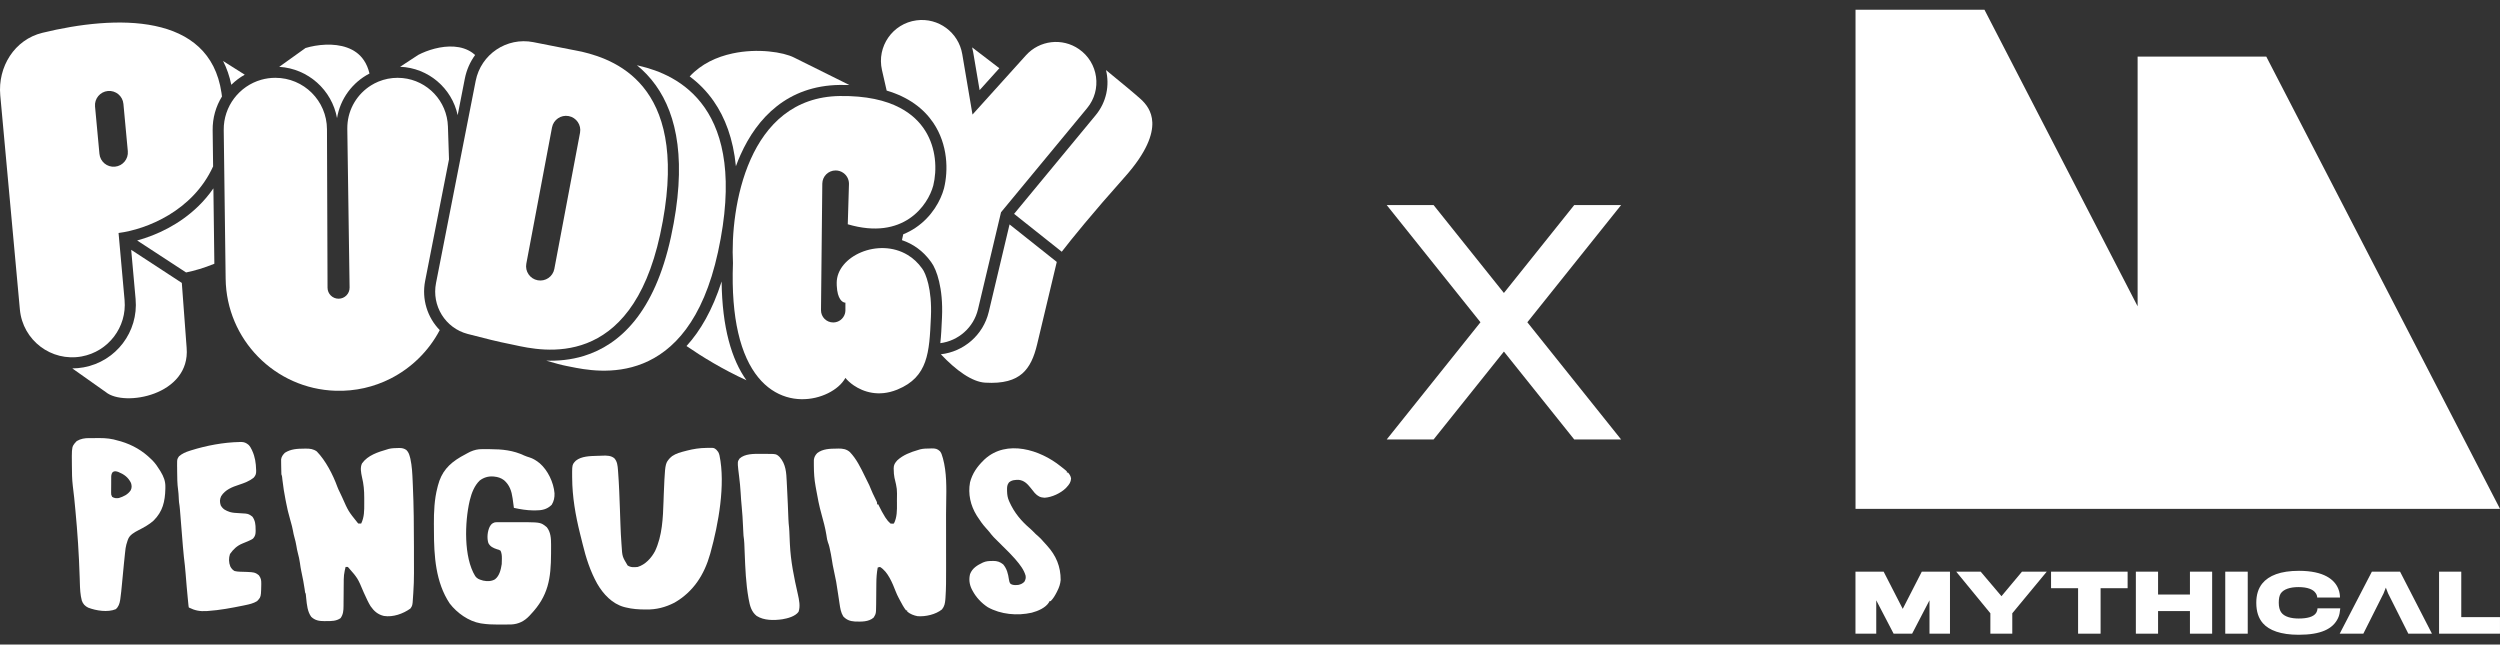 <svg width="128" height="33" viewBox="0 0 128 33" fill="none" xmlns="http://www.w3.org/2000/svg">
  <rect x="0" y="0" width="128" height="33" fill="#333333" stroke="none"/>
  <path fill-rule="evenodd" clip-rule="evenodd" d="M4.573 22.431L4.656 22.431C4.714 22.43 4.772 22.43 4.829 22.431C4.916 22.431 5.003 22.43 5.09 22.429C5.431 22.428 5.729 22.461 6.055 22.563C6.099 22.575 6.144 22.587 6.188 22.598C6.789 22.78 7.295 23.07 7.743 23.512L7.813 23.58C7.959 23.731 8.072 23.897 8.182 24.075L8.223 24.141C8.381 24.405 8.475 24.636 8.467 24.947L8.466 25.031C8.45 25.676 8.332 26.192 7.862 26.656C7.63 26.864 7.365 27.006 7.089 27.147C6.874 27.26 6.629 27.389 6.548 27.634L6.523 27.705L6.5 27.783L6.471 27.873C6.433 28.006 6.42 28.14 6.406 28.277L6.405 28.282L6.396 28.367C6.387 28.458 6.377 28.55 6.368 28.641C6.362 28.704 6.355 28.767 6.348 28.83C6.311 29.19 6.277 29.55 6.244 29.911C6.221 30.161 6.197 30.411 6.161 30.66L6.152 30.724C6.124 30.901 6.067 31.078 5.924 31.192C5.511 31.363 4.919 31.267 4.515 31.112C4.353 31.031 4.252 30.928 4.19 30.755C4.109 30.453 4.097 30.145 4.088 29.834C4.086 29.765 4.084 29.696 4.082 29.627L4.078 29.518C4.043 28.388 3.969 27.265 3.862 26.14L3.856 26.079C3.828 25.779 3.814 25.63 3.798 25.48C3.782 25.331 3.764 25.182 3.728 24.883C3.685 24.535 3.683 24.184 3.681 23.834C3.681 23.793 3.681 23.752 3.68 23.711C3.675 23.133 3.673 22.945 3.751 22.801C3.789 22.731 3.845 22.671 3.929 22.583C4.134 22.46 4.337 22.43 4.573 22.431ZM5.767 24.175C5.693 24.272 5.693 24.367 5.694 24.479C5.694 24.494 5.694 24.51 5.694 24.526L5.693 24.599C5.693 24.649 5.693 24.7 5.693 24.751C5.693 24.829 5.692 24.907 5.691 24.985C5.691 25.035 5.69 25.084 5.69 25.134L5.689 25.204C5.689 25.267 5.689 25.299 5.695 25.328C5.702 25.357 5.715 25.384 5.741 25.438C5.854 25.511 5.954 25.517 6.085 25.499C6.331 25.421 6.542 25.323 6.69 25.106C6.756 24.977 6.75 24.864 6.707 24.728C6.56 24.431 6.35 24.284 6.051 24.161C5.946 24.128 5.858 24.104 5.767 24.175Z" fill="white" />
  <path d="M36.166 22.933L36.271 22.93C36.449 22.928 36.516 22.927 36.572 22.952C36.605 22.967 36.635 22.991 36.682 23.03C36.749 23.1 36.795 23.163 36.821 23.258L36.839 23.321C37.149 24.814 36.785 26.829 36.38 28.287L36.358 28.366C36.06 29.424 35.505 30.296 34.536 30.855C34.07 31.094 33.605 31.215 33.084 31.206L33.019 31.206C32.692 31.203 32.375 31.183 32.056 31.104L31.95 31.078C31.341 30.91 30.89 30.422 30.579 29.889C30.222 29.249 29.999 28.554 29.828 27.845C29.806 27.754 29.784 27.663 29.761 27.573L29.696 27.314C29.465 26.382 29.3 25.432 29.295 24.47L29.294 24.408C29.292 23.991 29.291 23.854 29.349 23.748C29.377 23.696 29.42 23.652 29.484 23.586C29.766 23.359 30.2 23.349 30.573 23.339C30.635 23.338 30.695 23.336 30.753 23.334L30.86 23.329C31.069 23.323 31.282 23.323 31.452 23.461C31.607 23.629 31.623 23.849 31.64 24.065C31.64 24.076 31.641 24.086 31.642 24.096L31.649 24.187C31.696 24.816 31.718 25.447 31.74 26.077L31.749 26.345C31.755 26.515 31.761 26.685 31.767 26.856C31.778 27.186 31.794 27.515 31.819 27.844L31.826 27.94C31.843 28.222 31.852 28.36 31.892 28.489C31.931 28.613 32 28.727 32.134 28.952C32.296 29.059 32.459 29.047 32.649 29.028C33.046 28.907 33.349 28.571 33.539 28.215C33.912 27.416 33.943 26.529 33.973 25.658L33.973 25.658C33.976 25.549 33.98 25.442 33.984 25.334C34.036 24.079 34.047 23.812 34.17 23.615C34.204 23.562 34.246 23.514 34.299 23.453L34.355 23.404L34.41 23.355C34.616 23.215 34.849 23.153 35.088 23.093L35.175 23.07C35.507 22.985 35.822 22.936 36.166 22.933Z" fill="white" />
  <path d="M20.446 22.937L20.381 22.939C20.221 22.942 20.064 22.945 19.908 22.983L19.826 23.008C19.354 23.146 18.835 23.306 18.536 23.725C18.43 23.939 18.486 24.208 18.534 24.431C18.621 24.784 18.65 25.123 18.649 25.485C18.649 25.568 18.649 25.651 18.649 25.734L18.649 25.778C18.651 26.134 18.653 26.477 18.493 26.804C18.444 26.805 18.395 26.805 18.345 26.804L18.316 26.774C18.076 26.475 17.956 26.325 17.856 26.162C17.756 25.997 17.677 25.819 17.518 25.46L17.518 25.46L17.506 25.434C17.469 25.352 17.432 25.27 17.391 25.19C17.345 25.099 17.303 25.01 17.268 24.913C17.049 24.308 16.672 23.577 16.219 23.113C16.042 22.988 15.876 22.968 15.665 22.969L15.576 22.97C15.225 22.972 14.891 22.987 14.586 23.182C14.486 23.285 14.413 23.375 14.393 23.52L14.394 23.625L14.395 23.74C14.396 23.799 14.397 23.859 14.398 23.918L14.398 23.923C14.399 24.043 14.399 24.163 14.407 24.283C14.424 24.33 14.431 24.35 14.436 24.372C14.44 24.389 14.442 24.406 14.446 24.437L14.446 24.437L14.454 24.514L14.464 24.601C14.502 24.926 14.551 25.246 14.615 25.566C14.63 25.638 14.644 25.71 14.658 25.782C14.68 25.894 14.703 26.006 14.729 26.117L14.756 26.226C14.795 26.379 14.836 26.532 14.879 26.685L14.883 26.698L14.883 26.698C14.928 26.858 14.973 27.016 15.001 27.18C15.018 27.289 15.043 27.394 15.072 27.5C15.114 27.652 15.153 27.803 15.177 27.959C15.194 28.078 15.219 28.194 15.249 28.311C15.295 28.484 15.334 28.654 15.358 28.832C15.375 28.972 15.399 29.109 15.427 29.248C15.433 29.275 15.438 29.302 15.444 29.33C15.501 29.605 15.559 29.88 15.597 30.159C15.604 30.217 15.612 30.275 15.621 30.333C15.637 30.363 15.646 30.377 15.65 30.393C15.655 30.407 15.657 30.423 15.66 30.453C15.667 30.511 15.672 30.572 15.678 30.634L15.678 30.635C15.71 30.961 15.745 31.328 15.937 31.583C16.13 31.765 16.338 31.801 16.596 31.801L16.702 31.8L16.711 31.8C16.969 31.801 17.22 31.803 17.438 31.648C17.575 31.453 17.586 31.266 17.589 31.035C17.589 30.975 17.589 30.915 17.59 30.855C17.591 30.748 17.592 30.642 17.593 30.535C17.594 30.362 17.596 30.188 17.597 30.014C17.598 29.953 17.599 29.892 17.599 29.831L17.599 29.772L17.6 29.661C17.601 29.509 17.619 29.368 17.65 29.22L17.666 29.151C17.675 29.11 17.684 29.069 17.694 29.028H17.812C18.061 29.311 18.186 29.454 18.287 29.613C18.39 29.777 18.465 29.958 18.619 30.324C18.64 30.369 18.66 30.414 18.681 30.459C18.77 30.655 18.86 30.853 18.972 31.035C19.15 31.292 19.349 31.466 19.657 31.537C20.122 31.61 20.64 31.426 21.014 31.156C21.043 31.114 21.064 31.083 21.081 31.049C21.127 30.954 21.133 30.839 21.158 30.4L21.162 30.336C21.174 30.125 21.182 29.985 21.187 29.844C21.198 29.559 21.197 29.274 21.194 28.412C21.194 28.278 21.194 28.144 21.194 28.01C21.194 26.96 21.185 25.909 21.138 24.86C21.134 24.783 21.131 24.706 21.128 24.63C21.112 24.249 21.094 23.866 21.013 23.492L20.985 23.387C20.947 23.243 20.909 23.144 20.803 23.037C20.684 22.959 20.588 22.938 20.446 22.937Z" fill="white" />
  <path d="M42.925 22.966L42.832 22.969C42.493 22.972 42.126 22.979 41.844 23.197C41.743 23.302 41.688 23.398 41.67 23.544L41.669 23.642L41.669 23.753L41.67 23.869C41.672 24.212 41.693 24.545 41.755 24.882C41.766 24.942 41.776 25.002 41.787 25.062C41.861 25.488 41.943 25.908 42.06 26.324C42.159 26.678 42.253 27.028 42.312 27.392C42.315 27.412 42.318 27.432 42.321 27.452L42.321 27.452C42.337 27.561 42.353 27.669 42.392 27.773C42.423 27.847 42.444 27.92 42.463 27.998L42.477 28.059C42.527 28.272 42.565 28.486 42.599 28.702C42.623 28.857 42.647 29.01 42.684 29.162L42.684 29.162C42.751 29.476 42.785 29.632 42.813 29.79C42.842 29.948 42.865 30.106 42.912 30.423L42.912 30.424L42.912 30.424L42.912 30.424L42.912 30.424L42.912 30.424C42.929 30.539 42.946 30.654 42.964 30.768L42.98 30.878L42.985 30.907C43.018 31.135 43.05 31.355 43.173 31.557C43.337 31.734 43.516 31.804 43.756 31.82L43.77 31.821C44.093 31.832 44.477 31.846 44.73 31.62C44.773 31.548 44.802 31.501 44.821 31.451C44.855 31.358 44.856 31.253 44.859 30.956C44.86 30.88 44.86 30.803 44.861 30.727C44.862 30.624 44.863 30.521 44.864 30.418L44.864 30.366C44.865 30.26 44.866 30.153 44.867 30.046C44.868 29.987 44.869 29.927 44.869 29.868C44.87 29.592 44.889 29.329 44.939 29.058C44.966 29.049 44.98 29.045 44.994 29.041C45.009 29.037 45.025 29.034 45.057 29.028C45.459 29.264 45.698 29.866 45.859 30.28C45.904 30.394 45.953 30.503 46.011 30.611L46.044 30.672C46.049 30.682 46.054 30.692 46.059 30.702C46.067 30.716 46.075 30.731 46.083 30.746C46.175 30.92 46.269 31.098 46.39 31.253H46.449V31.312C46.601 31.441 46.788 31.513 46.982 31.549C47.389 31.579 47.908 31.463 48.229 31.202C48.357 31.046 48.386 30.886 48.402 30.691L48.409 30.598C48.442 30.131 48.441 29.664 48.44 29.196C48.44 29.065 48.44 28.935 48.44 28.804C48.44 28.584 48.44 28.364 48.439 28.144C48.439 27.89 48.439 27.637 48.439 27.383C48.439 27.108 48.438 26.833 48.438 26.558C48.438 26.48 48.438 26.402 48.438 26.323C48.438 26.136 48.442 25.943 48.445 25.748C48.459 24.984 48.474 24.181 48.278 23.467L48.255 23.393C48.228 23.288 48.197 23.195 48.129 23.107C47.994 22.975 47.885 22.957 47.7 22.959L47.606 22.963L47.596 22.963C47.436 22.965 47.278 22.966 47.121 23.004L47.012 23.037C46.623 23.151 46.245 23.289 45.942 23.568C45.822 23.703 45.754 23.798 45.756 23.984L45.759 24.046C45.761 24.186 45.768 24.323 45.797 24.461L45.797 24.461C45.865 24.743 45.899 24.884 45.915 25.028C45.931 25.174 45.928 25.322 45.923 25.619V25.619L45.923 25.686C45.923 25.697 45.923 25.708 45.924 25.718C45.924 25.734 45.924 25.749 45.924 25.764L45.924 25.768C45.928 26.117 45.931 26.491 45.768 26.804C45.729 26.81 45.709 26.813 45.688 26.813C45.665 26.814 45.641 26.811 45.59 26.804C45.492 26.718 45.416 26.625 45.345 26.516L45.312 26.465C45.197 26.283 45.098 26.095 45.004 25.901L44.968 25.825H44.909C44.909 25.773 44.909 25.751 44.904 25.731C44.901 25.716 44.896 25.703 44.886 25.679L44.855 25.615L44.82 25.543L44.808 25.517C44.725 25.348 44.642 25.18 44.574 25.004C44.537 24.903 44.491 24.807 44.442 24.711L44.406 24.639C44.363 24.555 44.321 24.468 44.279 24.381L44.279 24.381C44.067 23.945 43.843 23.485 43.512 23.144C43.34 22.993 43.148 22.964 42.925 22.966Z" fill="white" />
  <path d="M24.761 22.995L24.686 22.996C24.461 22.994 24.281 23.039 24.076 23.129L23.952 23.193L23.883 23.23C23.784 23.283 23.685 23.337 23.587 23.393C22.975 23.754 22.604 24.16 22.422 24.86L22.399 24.952C22.237 25.567 22.213 26.209 22.215 26.842L22.216 26.873L22.216 26.873C22.216 26.981 22.217 27.088 22.218 27.196C22.219 28.459 22.302 29.813 23.024 30.897C23.395 31.382 23.992 31.809 24.604 31.915L24.671 31.925C24.942 31.967 25.211 31.977 25.486 31.977C25.573 31.976 25.661 31.976 25.748 31.976C25.889 31.977 26.029 31.977 26.169 31.973C26.548 31.956 26.849 31.804 27.107 31.529L27.17 31.46C28.074 30.509 28.209 29.628 28.214 28.337L28.214 28.242C28.215 28.151 28.215 28.059 28.215 27.968L28.215 27.882C28.216 27.571 28.197 27.241 27.994 26.991C27.911 26.923 27.85 26.873 27.782 26.836C27.592 26.733 27.347 26.734 26.418 26.737C26.313 26.737 26.207 26.737 26.102 26.737C26.019 26.737 25.935 26.736 25.852 26.736C25.812 26.737 25.772 26.737 25.733 26.737L25.618 26.736L25.512 26.737C25.463 26.737 25.439 26.737 25.416 26.738C25.395 26.739 25.374 26.741 25.334 26.745C25.19 26.792 25.143 26.845 25.07 26.974C24.955 27.216 24.925 27.549 25.004 27.804C25.099 27.99 25.256 28.058 25.447 28.122C25.499 28.135 25.524 28.141 25.547 28.151C25.57 28.161 25.59 28.173 25.63 28.198L25.63 28.198C25.686 28.326 25.697 28.448 25.696 28.585L25.695 28.646C25.695 28.725 25.693 28.802 25.689 28.88C25.646 29.159 25.575 29.48 25.344 29.66C25.162 29.769 24.942 29.77 24.738 29.727L24.683 29.71C24.534 29.669 24.424 29.626 24.33 29.496C23.734 28.523 23.797 26.729 24.043 25.659L24.061 25.588C24.146 25.237 24.294 24.86 24.559 24.605C24.755 24.453 24.984 24.382 25.231 24.394L25.305 24.401C25.498 24.421 25.647 24.469 25.805 24.585C26.093 24.835 26.193 25.144 26.245 25.513L26.26 25.621C26.274 25.726 26.288 25.83 26.302 25.934L26.311 26.003C26.642 26.075 26.968 26.129 27.307 26.133L27.409 26.133C27.742 26.133 28 26.087 28.246 25.847C28.362 25.658 28.398 25.476 28.391 25.254C28.347 24.705 28.049 24.075 27.629 23.715L27.555 23.66C27.416 23.553 27.283 23.475 27.115 23.421C27.024 23.393 26.937 23.365 26.851 23.327C26.273 23.053 25.716 23 25.083 22.997L25.001 22.996C24.921 22.996 24.841 22.995 24.761 22.995Z" fill="white" />
  <path d="M12.341 22.628L12.265 22.631C11.44 22.648 10.575 22.811 9.79 23.056L9.709 23.082C9.508 23.145 9.325 23.224 9.165 23.363C9.129 23.418 9.106 23.453 9.091 23.491C9.066 23.557 9.066 23.634 9.067 23.843L9.069 23.945C9.069 23.998 9.069 24.051 9.07 24.104C9.072 24.436 9.074 24.773 9.121 25.1C9.138 25.219 9.144 25.336 9.15 25.456L9.153 25.522L9.157 25.586C9.158 25.626 9.161 25.666 9.165 25.706C9.188 25.837 9.203 25.967 9.214 26.099L9.22 26.182L9.235 26.363C9.242 26.46 9.25 26.557 9.258 26.654C9.276 26.882 9.295 27.11 9.313 27.338C9.325 27.491 9.338 27.645 9.35 27.798L9.361 27.933L9.363 27.962C9.378 28.147 9.393 28.332 9.415 28.517C9.453 28.802 9.48 29.088 9.504 29.375C9.539 29.806 9.574 30.237 9.617 30.666L9.628 30.774L9.638 30.877L9.647 30.969C9.652 31.014 9.654 31.033 9.657 31.052C9.66 31.066 9.663 31.08 9.668 31.104C9.983 31.262 10.231 31.307 10.578 31.287L10.646 31.282C11.248 31.242 11.853 31.127 12.445 31.007L12.554 30.984C12.773 30.939 12.97 30.895 13.163 30.778C13.23 30.707 13.275 30.659 13.306 30.604C13.366 30.494 13.368 30.354 13.377 29.935L13.377 29.872C13.38 29.698 13.358 29.597 13.255 29.456C13.197 29.411 13.155 29.378 13.108 29.354C12.988 29.291 12.838 29.287 12.3 29.272C12.199 29.27 12.106 29.26 12.008 29.236C11.904 29.175 11.846 29.106 11.791 29C11.709 28.798 11.706 28.571 11.775 28.365C11.95 28.119 12.133 27.943 12.415 27.827C12.51 27.789 12.604 27.751 12.698 27.71L12.793 27.666C12.836 27.646 12.858 27.636 12.878 27.624C12.898 27.613 12.918 27.6 12.956 27.575C13.069 27.448 13.088 27.348 13.089 27.184L13.087 27.106C13.089 26.867 13.068 26.649 12.922 26.452C12.848 26.397 12.8 26.361 12.747 26.338C12.651 26.294 12.538 26.288 12.219 26.272C12.065 26.265 11.917 26.257 11.768 26.214C11.558 26.14 11.413 26.076 11.301 25.873C11.248 25.704 11.245 25.566 11.324 25.403C11.53 25.073 11.89 24.933 12.241 24.819C12.511 24.73 12.76 24.639 12.985 24.461C13.088 24.347 13.117 24.265 13.116 24.111L13.113 24.049C13.104 23.708 13.059 23.396 12.916 23.083L12.891 23.028C12.846 22.932 12.802 22.854 12.728 22.778C12.603 22.674 12.504 22.63 12.341 22.628Z" fill="white" />
  <path d="M54.297 23.868C54.331 23.894 54.364 23.921 54.398 23.947C54.518 24.042 54.551 24.069 54.582 24.097C54.594 24.108 54.606 24.119 54.622 24.134V24.194H54.682C54.763 24.282 54.822 24.379 54.839 24.498C54.829 24.684 54.746 24.802 54.622 24.935L54.575 24.988C54.307 25.251 53.857 25.463 53.482 25.484C53.262 25.475 53.126 25.4 52.977 25.239C52.901 25.15 52.829 25.058 52.757 24.965C52.6 24.768 52.431 24.601 52.169 24.57C51.981 24.567 51.811 24.572 51.661 24.698C51.563 24.821 51.558 24.937 51.561 25.089L51.562 25.158C51.567 25.334 51.59 25.484 51.661 25.647L51.684 25.699C51.934 26.258 52.295 26.686 52.76 27.08C52.838 27.149 52.91 27.224 52.983 27.298C52.991 27.305 52.998 27.313 53.006 27.321L53.02 27.336C53.07 27.385 53.12 27.43 53.175 27.473C53.263 27.548 53.334 27.627 53.409 27.715C53.472 27.788 53.537 27.858 53.603 27.929L53.603 27.929L53.615 27.942C54.074 28.45 54.308 29.007 54.306 29.695C54.288 29.907 54.224 30.084 54.128 30.272L54.097 30.334C54.014 30.494 53.923 30.652 53.793 30.778H53.734L53.715 30.828C53.542 31.121 53.136 31.288 52.826 31.37C52.086 31.537 51.241 31.462 50.574 31.089C50.252 30.879 49.975 30.584 49.795 30.244L49.75 30.159C49.632 29.911 49.601 29.665 49.666 29.396C49.785 29.084 50.041 28.937 50.326 28.801C50.484 28.732 50.608 28.724 50.778 28.722L50.852 28.72C51.056 28.718 51.204 28.768 51.364 28.897C51.554 29.125 51.615 29.379 51.657 29.668C51.671 29.753 51.681 29.817 51.734 29.886C51.853 29.971 51.979 29.96 52.119 29.949L52.135 29.948C52.263 29.92 52.349 29.881 52.444 29.79C52.507 29.681 52.531 29.602 52.511 29.476C52.428 29.17 52.211 28.896 52.007 28.659L51.962 28.606C51.776 28.393 51.576 28.196 51.375 27.999L51.33 27.955C50.843 27.477 50.843 27.477 50.65 27.229C50.59 27.154 50.527 27.085 50.462 27.015C50.31 26.848 50.184 26.667 50.062 26.478L50.005 26.391C49.69 25.88 49.556 25.295 49.665 24.697C49.784 24.242 50.026 23.895 50.358 23.571L50.416 23.514C51.543 22.484 53.256 23.03 54.297 23.868Z" fill="white" />
  <path d="M39.205 23.238L39.092 23.239C39.049 23.239 39.004 23.239 38.958 23.238C38.593 23.234 38.135 23.229 37.866 23.477C37.838 23.517 37.817 23.548 37.802 23.582C37.755 23.689 37.772 23.824 37.842 24.389C37.879 24.672 37.904 24.954 37.922 25.239L37.923 25.254C37.936 25.471 37.949 25.687 37.972 25.903C38.01 26.256 38.027 26.61 38.044 26.965L38.047 27.039L38.054 27.182C38.058 27.264 38.063 27.345 38.068 27.427C38.087 27.558 38.102 27.685 38.108 27.817C38.11 27.864 38.112 27.912 38.114 27.959L38.117 28.035C38.121 28.136 38.125 28.237 38.129 28.338C38.159 29.103 38.19 29.879 38.324 30.63L38.335 30.689C38.394 31.017 38.471 31.32 38.74 31.535C39.117 31.776 39.626 31.767 40.054 31.707C40.33 31.66 40.711 31.563 40.885 31.326C40.986 31.044 40.914 30.711 40.851 30.429C40.657 29.579 40.484 28.74 40.443 27.868L40.437 27.753C40.428 27.571 40.42 27.389 40.414 27.207C40.412 27.142 40.408 27.078 40.401 27.013C40.384 26.872 40.373 26.731 40.367 26.589L40.364 26.511L40.357 26.34C40.351 26.186 40.345 26.032 40.339 25.878L40.335 25.783C40.322 25.475 40.308 25.168 40.291 24.861L40.287 24.791C40.285 24.747 40.283 24.704 40.281 24.661C40.26 24.206 40.239 23.766 39.922 23.405C39.864 23.349 39.825 23.312 39.779 23.288C39.687 23.237 39.567 23.238 39.205 23.238Z" fill="white" />
  <path fill-rule="evenodd" clip-rule="evenodd" d="M10.911 8.52C9.871 10.801 7.512 11.741 6.07 11.929L6.378 15.363C6.502 16.748 5.55 17.999 4.182 18.25C2.627 18.535 1.162 17.423 1.018 15.848L0.014 4.885C-0.121 3.421 0.742 2.028 2.17 1.68C5.917 0.767 10.735 0.627 11.34 4.754C11.349 4.817 11.357 4.879 11.365 4.941C11.055 5.442 10.88 6.034 10.888 6.668L10.911 8.52ZM4.866 5.453C4.829 5.052 5.124 4.696 5.525 4.659C5.926 4.622 6.282 4.917 6.319 5.318L6.544 7.74C6.581 8.142 6.286 8.497 5.885 8.534C5.483 8.572 5.128 8.276 5.091 7.875L4.866 5.453Z" fill="white" />
  <path d="M11.422 3.124L12.531 3.824C12.279 3.965 12.047 4.14 11.843 4.341C11.75 3.893 11.609 3.488 11.422 3.124Z" fill="white" />
  <path d="M10.975 13.504L10.926 9.644C10.695 9.98 10.435 10.284 10.156 10.556C9.197 11.491 8.025 12.04 7.022 12.313L9.528 13.95C9.94 13.866 10.45 13.72 10.975 13.504Z" fill="white" />
  <path d="M9.309 14.485L6.717 12.791L6.943 15.312C7.093 16.989 5.941 18.505 4.284 18.808C4.088 18.844 3.893 18.862 3.701 18.862L5.421 20.078C6.353 20.848 9.759 20.24 9.556 17.808L9.309 14.485Z" fill="white" />
  <path d="M27.964 18.465C28.405 18.595 28.781 18.696 29.019 18.74C29.072 18.75 29.134 18.762 29.205 18.777C30.592 19.059 35.219 20.001 36.762 12.902C38.384 5.443 34.654 3.821 32.749 3.375L32.611 3.341C32.954 3.62 33.283 3.958 33.576 4.368C34.671 5.899 35.183 8.312 34.353 12.131C33.512 16.002 31.74 17.655 29.897 18.223C29.222 18.431 28.556 18.484 27.964 18.465Z" fill="white" />
  <path d="M30.17 2.745C30.17 2.745 30.17 2.745 30.17 2.745V2.745Z" fill="white" />
  <path d="M26.056 17.605C26.056 17.605 26.056 17.605 26.056 17.605V17.605Z" fill="white" />
  <path d="M11.455 6.661C11.44 5.44 12.253 4.404 13.371 4.085C13.602 4.019 13.846 3.984 14.098 3.984C15.554 3.984 16.736 5.161 16.741 6.617L16.77 14.732C16.771 15.043 17.024 15.294 17.335 15.294C17.649 15.294 17.904 15.037 17.899 14.722L17.782 6.597C17.782 6.539 17.783 6.481 17.786 6.423C17.831 5.558 18.304 4.805 18.998 4.372C19.111 4.301 19.231 4.239 19.355 4.187C19.366 4.182 19.377 4.178 19.388 4.173C19.687 4.051 20.015 3.984 20.359 3.984C20.446 3.984 20.532 3.988 20.616 3.997C21.887 4.123 22.892 5.174 22.934 6.477L22.989 8.159L21.767 14.384C21.583 15.324 21.886 16.258 22.515 16.902C21.953 17.969 21.067 18.841 19.989 19.387C19.151 19.811 18.196 20.039 17.186 20.007C14.076 19.911 11.592 17.382 11.553 14.27L11.455 6.661Z" fill="white" />
  <path d="M18.918 3.765C18.854 3.494 18.756 3.274 18.637 3.096C18.421 2.771 18.12 2.562 17.775 2.438C17.087 2.189 16.238 2.28 15.643 2.458L14.296 3.422C15.782 3.513 16.995 4.613 17.256 6.047C17.42 5.052 18.051 4.213 18.918 3.765Z" fill="white" />
  <path d="M24.327 2.815C24.279 2.772 24.23 2.733 24.18 2.697C23.91 2.507 23.596 2.413 23.262 2.388C22.59 2.337 21.874 2.571 21.416 2.81L20.486 3.419C21.934 3.476 23.136 4.515 23.433 5.896L23.798 4.032C23.887 3.577 24.072 3.166 24.327 2.815Z" fill="white" />
  <path fill-rule="evenodd" clip-rule="evenodd" d="M29.785 2.646C31.691 3.092 35.42 4.551 33.798 12.01C32.284 18.977 27.799 17.987 26.321 17.661C26.217 17.638 26.128 17.618 26.055 17.605C25.6 17.52 24.775 17.316 23.945 17.098C22.799 16.799 22.096 15.655 22.324 14.493L24.355 4.14C24.623 2.778 25.944 1.89 27.307 2.158L29.785 2.646ZM29.116 5.943C28.72 5.868 28.338 6.129 28.263 6.525L26.948 13.498C26.873 13.894 27.133 14.276 27.529 14.35C27.925 14.425 28.307 14.165 28.382 13.769L29.698 6.795C29.772 6.399 29.512 6.018 29.116 5.943Z" fill="white" />
  <path d="M36.544 5.185C37.123 6.019 37.54 7.103 37.678 8.51C37.75 8.313 37.829 8.118 37.915 7.927C38.768 6.019 40.336 4.385 42.993 4.349C43.163 4.346 43.328 4.348 43.489 4.353C42.351 3.789 41.195 3.216 40.644 2.94C40.383 2.81 39.927 2.686 39.36 2.633C38.798 2.58 38.148 2.598 37.507 2.736C36.694 2.91 35.905 3.271 35.312 3.914C35.752 4.24 36.176 4.655 36.544 5.185Z" fill="white" />
  <path d="M36.947 14.412C36.48 15.872 35.857 16.943 35.149 17.717C35.95 18.269 37.028 18.926 38.218 19.47C37.461 18.415 36.974 16.778 36.947 14.412Z" fill="white" />
  <path d="M37.528 13.47C37.473 14.916 37.577 16.087 37.792 17.026C38.723 21.095 41.734 20.815 42.917 19.791C43.075 19.654 43.201 19.503 43.285 19.348L43.287 19.351C43.381 19.468 43.527 19.606 43.715 19.734C44.205 20.067 44.985 20.33 45.92 19.956C45.932 19.951 45.945 19.946 45.957 19.941C47.524 19.295 47.581 18.026 47.66 16.287L47.663 16.227C47.728 14.8 47.393 13.983 47.217 13.754C47.001 13.449 46.746 13.218 46.469 13.052C44.974 12.151 42.839 13.116 42.839 14.483C42.839 14.534 42.84 14.582 42.842 14.629C42.874 15.319 43.133 15.497 43.285 15.497V15.885C43.285 15.888 43.285 15.891 43.285 15.893C43.285 15.895 43.285 15.896 43.285 15.897C43.283 15.955 43.275 16.011 43.259 16.064C43.182 16.322 42.943 16.51 42.66 16.51C42.312 16.51 42.031 16.227 42.035 15.879L42.102 9.402C42.106 9.028 42.41 8.727 42.784 8.727C42.929 8.727 43.062 8.772 43.172 8.848C43.348 8.969 43.464 9.171 43.467 9.399C43.467 9.409 43.467 9.419 43.467 9.429L43.406 11.483C46.26 12.327 47.514 10.511 47.784 9.497C47.879 9.109 47.923 8.624 47.862 8.117C47.749 7.172 47.272 6.148 46.076 5.519C45.346 5.135 44.347 4.898 43.001 4.916C38.266 4.981 37.379 10.646 37.528 13.47Z" fill="white" />
  <path d="M46.923 1.042C48.042 0.892 49.078 1.656 49.267 2.769L49.792 5.866L52.529 2.831C53.226 2.059 54.387 1.923 55.243 2.515C56.241 3.205 56.434 4.601 55.661 5.536L51.253 10.867L50.074 15.833C49.848 16.781 49.06 17.452 48.144 17.57C48.188 17.177 48.207 16.768 48.225 16.358C48.227 16.323 48.228 16.288 48.23 16.252C48.265 15.49 48.193 14.876 48.082 14.41C47.977 13.966 47.828 13.622 47.675 13.418C47.264 12.842 46.738 12.483 46.18 12.296L46.246 11.995C46.476 11.902 46.688 11.788 46.882 11.657C47.719 11.092 48.169 10.258 48.333 9.643L48.334 9.637L48.336 9.631C48.551 8.749 48.547 7.41 47.78 6.28C47.286 5.554 46.515 4.968 45.397 4.638L45.157 3.587C44.882 2.384 45.7 1.205 46.923 1.042Z" fill="white" />
  <path d="M48.171 18.139L48.185 18.153C48.562 18.55 48.956 18.903 49.347 19.161C49.74 19.421 50.109 19.572 50.437 19.592C51.385 19.65 51.961 19.454 52.337 19.128C52.72 18.797 52.945 18.29 53.103 17.621C53.346 16.588 53.844 14.504 54.107 13.411L51.689 11.49L50.626 15.964C50.341 17.164 49.334 18.008 48.171 18.139Z" fill="white" />
  <path d="M51.921 10.95L54.362 12.889C54.835 12.273 55.927 10.924 57.586 9.065C58.738 7.774 59.02 6.87 58.999 6.269C58.977 5.675 58.656 5.306 58.416 5.084C58.16 4.848 57.382 4.204 56.627 3.587C56.818 4.366 56.654 5.226 56.098 5.898L51.921 10.95Z" fill="white" />
  <path d="M51.167 3.493L49.772 2.425C49.794 2.507 49.812 2.59 49.827 2.674L50.156 4.615L51.167 3.493Z" fill="white" />
  <path d="M83 10.5H80.6L77 15L73.4 10.5H71L75.8 16.5L71 22.5H73.4L77 18L80.6 22.5H83L78.2 16.5L83 10.5Z" fill="white" />
  <path d="M116.034 2.899H109.446V15.682L101.605 0.5H95.003V26.053H128L116.034 2.899Z" fill="white" />
  <path d="M98.79 32.444V30.736L97.901 32.444H96.953L96.064 30.736V32.444H95V29.269H96.443L97.42 31.174L98.396 29.269H99.839V32.444H98.79Z" fill="white" />
  <path d="M117.693 32.5C118.83 32.5 119.442 32.204 119.705 31.653C119.783 31.502 119.803 31.316 119.817 31.188L119.821 31.145H118.655C118.655 31.23 118.626 31.315 118.583 31.385C118.451 31.583 118.131 31.668 117.693 31.668C117.314 31.668 116.95 31.583 116.79 31.343C116.717 31.23 116.673 31.075 116.673 30.863C116.673 30.651 116.702 30.496 116.775 30.383C116.921 30.172 117.242 30.059 117.679 30.059C118.16 30.059 118.437 30.186 118.553 30.355C118.612 30.426 118.641 30.524 118.641 30.595H119.807C119.807 30.496 119.792 30.313 119.719 30.143C119.53 29.678 118.991 29.226 117.708 29.226C116.761 29.226 116.163 29.466 115.828 29.875C115.624 30.129 115.522 30.454 115.522 30.863C115.522 31.315 115.638 31.653 115.857 31.907C116.178 32.274 116.775 32.5 117.693 32.5Z" fill="white" />
  <path d="M122.883 29.269H121.44L119.793 32.444H121.003L122.038 30.384L122.155 30.087L122.271 30.384L123.306 32.444H124.516L122.883 29.269Z" fill="white" />
  <path d="M126.017 29.269V31.597H127.999V32.444H124.88V29.269H126.017Z" fill="white" />
  <path d="M103.525 29.269L102.475 30.525L101.411 29.269H100.158L101.907 31.4V32.444H103.029V31.4L104.793 29.269H103.525Z" fill="white" />
  <path d="M113.933 29.269H115.084V32.444H113.933V29.269Z" fill="white" />
  <path d="M112.125 29.269V30.44H110.493V29.269H109.356V32.444H110.493V31.287H112.125V32.444H113.262V29.269H112.125Z" fill="white" />
  <path d="M105.014 29.269H108.934V30.116H107.55V32.444H106.398V30.116H105.014V29.269Z" fill="white" />
</svg>
